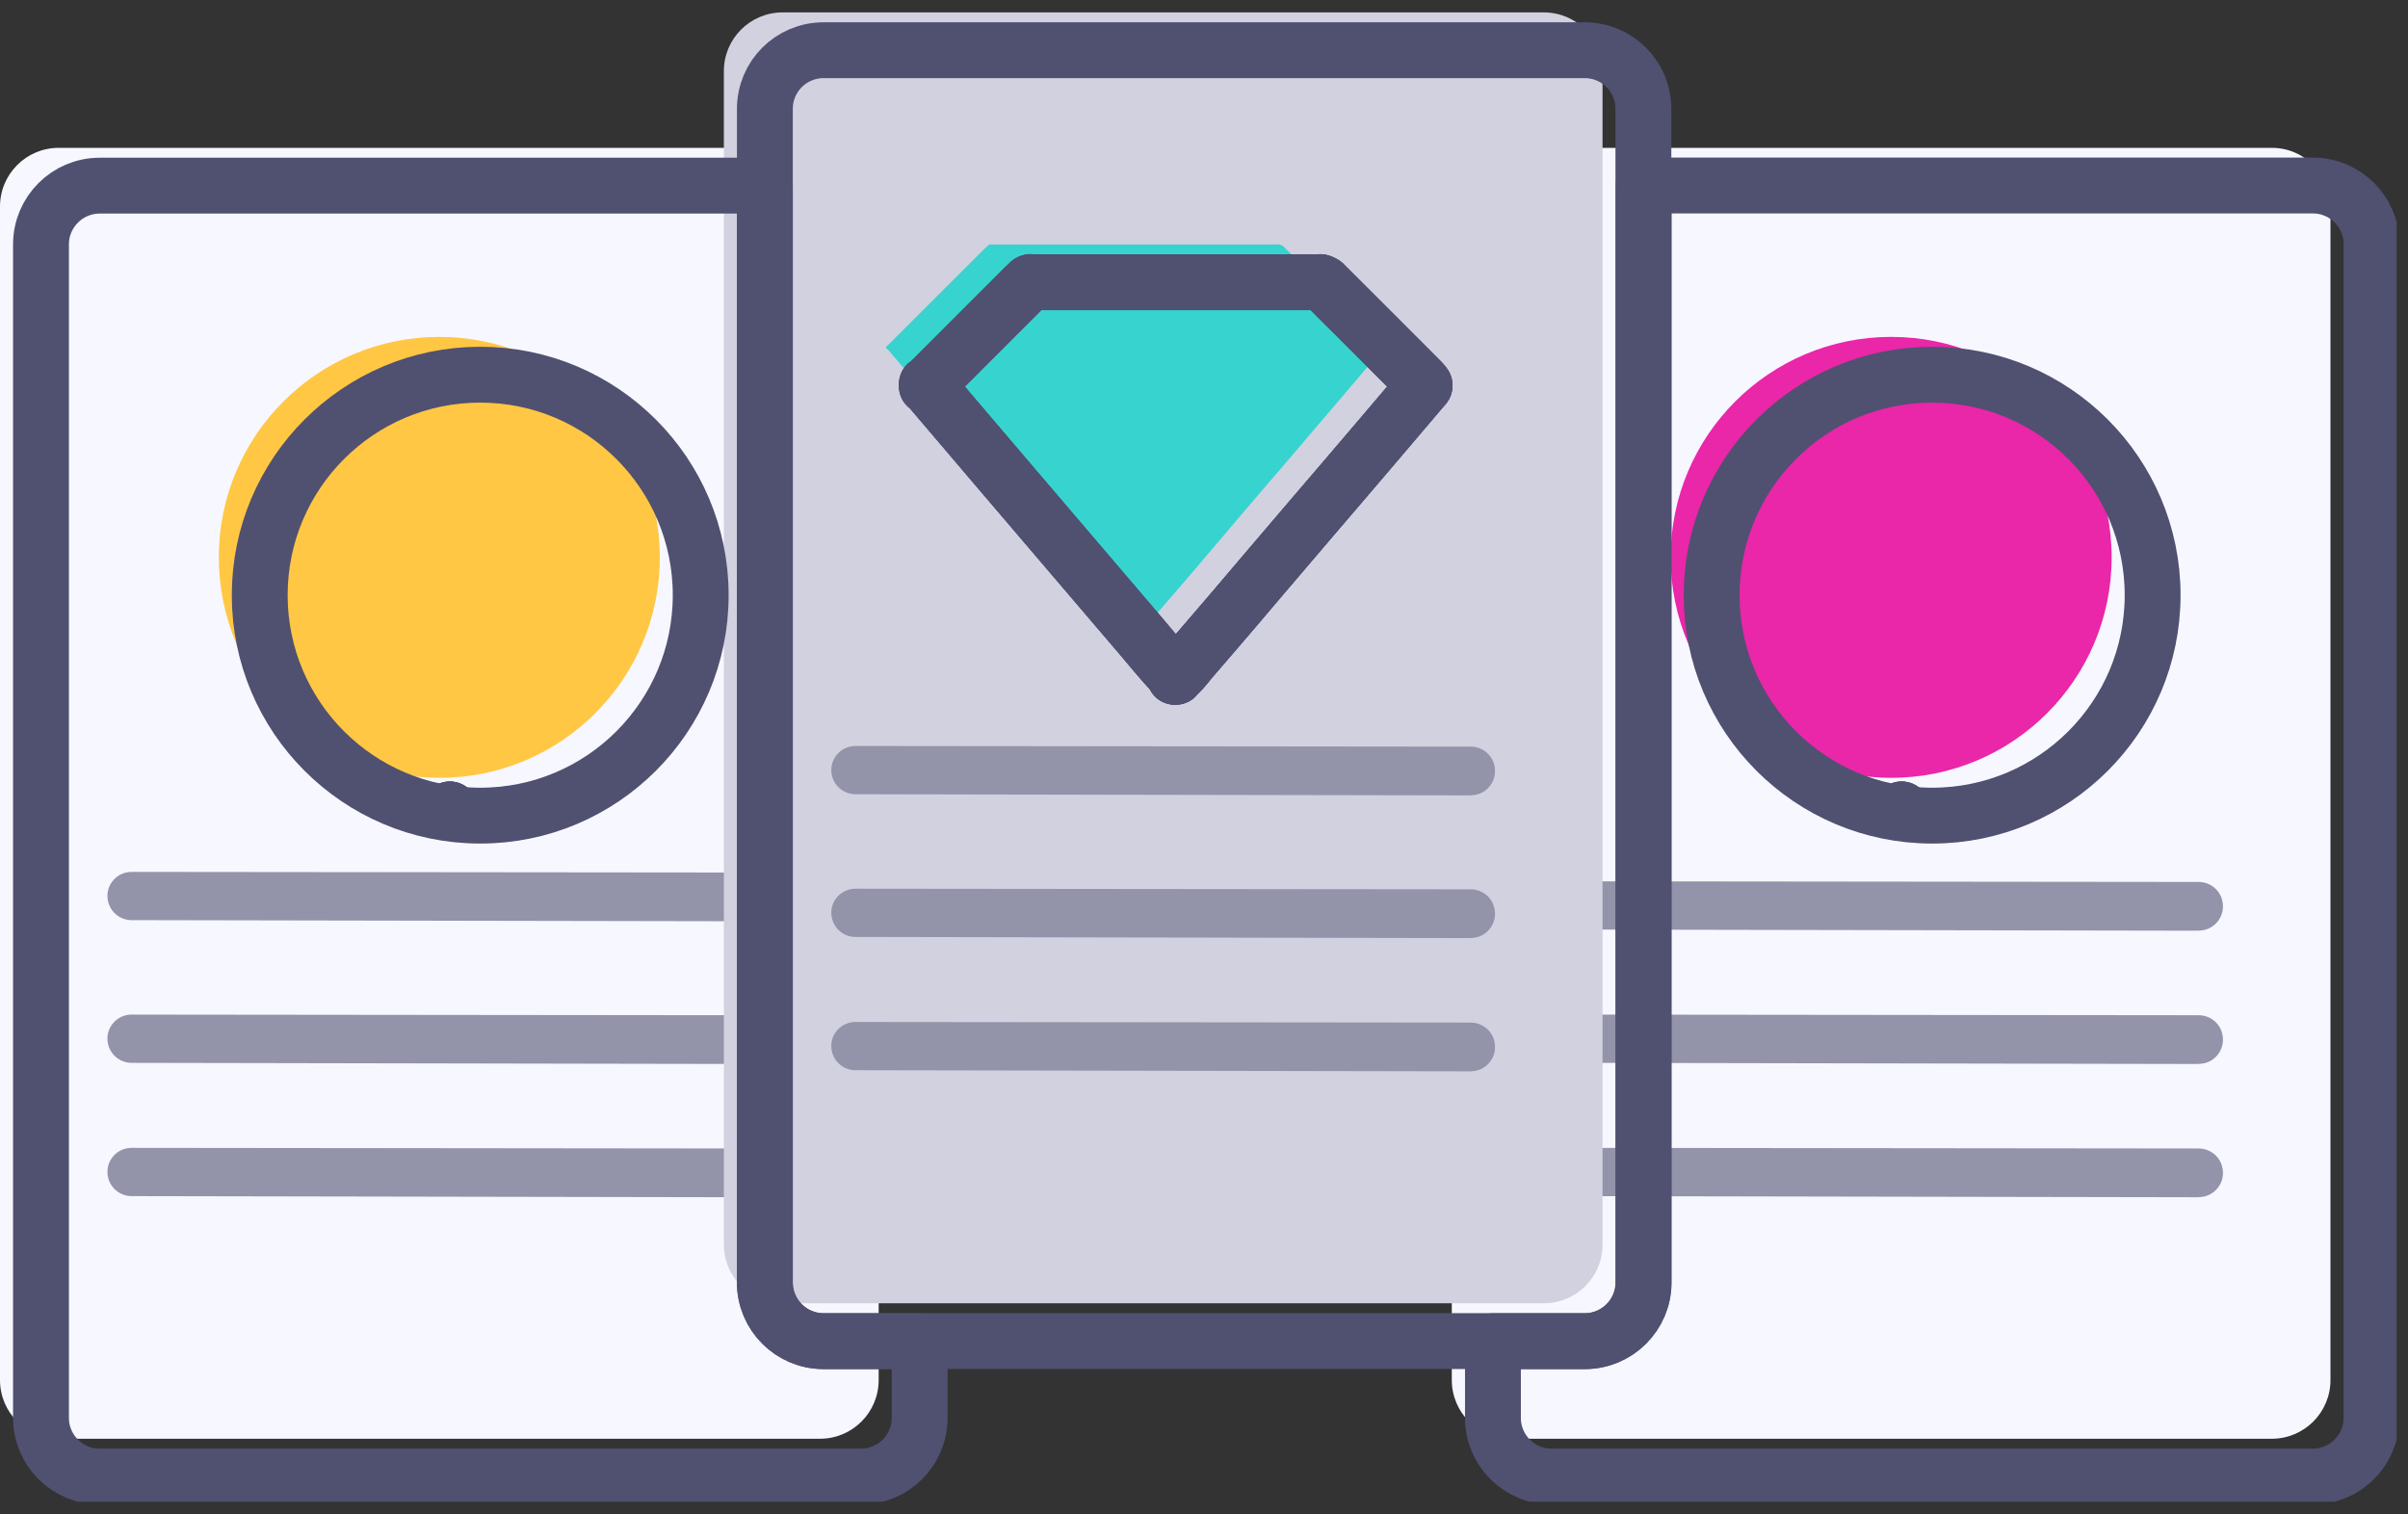 <?xml version="1.0" encoding="UTF-8"?> <svg xmlns="http://www.w3.org/2000/svg" width="97" height="61" viewBox="0 0 97 61" fill="none"><rect x="0" y="0" width="97" height="61" fill="#333333" stroke="none"/><g clip-path="url(#clip0_199_4699)"><path d="M91.513 5.956H60.846C59.541 5.956 58.482 7.015 58.482 8.321V55.597C58.482 56.903 59.541 57.962 60.846 57.962H91.513C92.819 57.962 93.877 56.903 93.877 55.597V8.321C93.877 7.015 92.819 5.956 91.513 5.956Z" fill="#F7F7FF"></path><path d="M74.975 31.12C74.975 31.12 74.959 31.095 74.954 31.085C74.954 31.085 74.99 31.09 74.969 31.12H74.975Z" fill="#37D3CF"></path><path d="M88.569 48.233L63.779 48.187C63.344 48.187 62.959 47.89 62.846 47.474C62.764 47.177 62.821 46.869 63.01 46.623C63.195 46.382 63.477 46.243 63.785 46.243L88.569 46.269C89.005 46.269 89.395 46.562 89.508 46.977C89.595 47.29 89.533 47.597 89.349 47.843C89.159 48.09 88.882 48.228 88.569 48.228V48.233Z" fill="#9393AA"></path><path d="M88.569 42.864L63.779 42.818C63.344 42.818 62.959 42.52 62.846 42.105C62.764 41.808 62.821 41.5 63.01 41.254C63.195 41.013 63.477 40.874 63.785 40.874L88.569 40.9C89.005 40.9 89.395 41.192 89.508 41.608C89.595 41.92 89.533 42.228 89.349 42.474C89.159 42.721 88.882 42.859 88.569 42.859V42.864Z" fill="#9393AA"></path><path d="M88.569 37.495L63.779 37.449C63.344 37.449 62.959 37.151 62.846 36.736C62.764 36.438 62.821 36.131 63.01 35.885C63.195 35.644 63.477 35.505 63.785 35.505L88.569 35.531C89.005 35.531 89.395 35.823 89.508 36.239C89.595 36.551 89.533 36.859 89.349 37.105C89.159 37.351 88.882 37.49 88.569 37.49V37.495Z" fill="#9393AA"></path><path d="M76.18 31.336C81.085 31.336 85.062 27.359 85.062 22.454C85.062 17.548 81.085 13.572 76.18 13.572C71.275 13.572 67.298 17.548 67.298 22.454C67.298 27.359 71.275 31.336 76.18 31.336Z" fill="#EA26A9"></path><path d="M33.031 5.956H2.364C1.058 5.956 0 7.015 0 8.321V55.597C0 56.903 1.058 57.962 2.364 57.962H33.031C34.336 57.962 35.395 56.903 35.395 55.597V8.321C35.395 7.015 34.336 5.956 33.031 5.956Z" fill="#F7F7FF"></path><path d="M16.492 31.12C16.492 31.12 16.477 31.095 16.472 31.085C16.472 31.085 16.508 31.09 16.487 31.12H16.492Z" fill="#37D3CF"></path><path d="M30.087 48.233L5.297 48.187C4.861 48.187 4.477 47.89 4.364 47.474C4.282 47.177 4.338 46.869 4.528 46.623C4.712 46.382 4.995 46.243 5.302 46.243L30.087 46.269C30.523 46.269 30.913 46.562 31.025 46.977C31.113 47.29 31.051 47.597 30.866 47.843C30.677 48.09 30.4 48.228 30.087 48.228V48.233Z" fill="#9393AA"></path><path d="M30.087 42.864L5.297 42.818C4.861 42.818 4.477 42.52 4.364 42.105C4.282 41.808 4.338 41.5 4.528 41.254C4.712 41.013 4.995 40.874 5.302 40.874L30.087 40.9C30.523 40.9 30.913 41.192 31.025 41.608C31.113 41.92 31.051 42.228 30.866 42.474C30.677 42.721 30.4 42.859 30.087 42.859V42.864Z" fill="#9393AA"></path><path d="M30.087 37.115L5.297 37.069C4.861 37.069 4.477 36.772 4.364 36.356C4.282 36.059 4.338 35.751 4.528 35.505C4.712 35.264 4.995 35.126 5.302 35.126L30.087 35.151C30.523 35.151 30.913 35.444 31.025 35.859C31.113 36.172 31.051 36.48 30.866 36.726C30.677 36.972 30.4 37.11 30.087 37.11V37.115Z" fill="#9393AA"></path><path d="M17.698 31.336C22.603 31.336 26.579 27.359 26.579 22.454C26.579 17.548 22.603 13.572 17.698 13.572C12.792 13.572 8.815 17.548 8.815 22.454C8.815 27.359 12.792 31.336 17.698 31.336Z" fill="#FFC743"></path><path d="M62.19 0.5H31.523C30.218 0.5 29.159 1.558 29.159 2.864V50.141C29.159 51.447 30.218 52.505 31.523 52.505H62.19C63.496 52.505 64.554 51.447 64.554 50.141V2.864C64.554 1.558 63.496 0.5 62.19 0.5Z" fill="#D1D1E0"></path><path d="M55.708 13.956C55.682 13.926 55.661 13.895 55.636 13.864C54.338 12.572 53.046 11.274 51.749 9.977C51.708 9.936 51.677 9.88 51.61 9.885C51.564 9.828 51.502 9.849 51.446 9.849C49.554 9.849 47.656 9.849 45.764 9.849H45.682C43.769 9.849 41.861 9.849 39.949 9.849C39.902 9.849 39.841 9.828 39.81 9.885C39.764 9.926 39.713 9.967 39.666 10.013C38.4 11.28 37.128 12.551 35.856 13.818C35.805 13.869 35.769 13.931 35.697 13.956V14.033C35.774 14.064 35.81 14.136 35.861 14.192C36.815 15.31 37.764 16.423 38.718 17.541C40.579 19.726 42.441 21.91 44.307 24.09C44.748 24.603 45.169 25.131 45.636 25.623C45.636 25.623 45.672 25.628 45.651 25.659C45.661 25.685 45.672 25.71 45.677 25.736H45.718C45.718 25.736 45.748 25.69 45.769 25.664C45.995 25.469 46.169 25.223 46.364 24.997C46.938 24.331 47.513 23.664 48.082 22.997C48.795 22.162 49.508 21.32 50.22 20.48C50.861 19.726 51.513 18.977 52.154 18.223C52.815 17.449 53.482 16.669 54.143 15.89C54.656 15.285 55.174 14.68 55.687 14.074C55.718 14.039 55.779 14.008 55.713 13.951L55.708 13.956Z" fill="#37D3CF"></path><path d="M45.651 25.669C45.651 25.669 45.636 25.644 45.631 25.633C45.631 25.633 45.667 25.638 45.646 25.669H45.651Z" fill="#37D3CF"></path><path d="M59.246 43.161L34.456 43.115C34.02 43.115 33.636 42.818 33.523 42.403C33.441 42.105 33.497 41.797 33.687 41.551C33.872 41.31 34.154 41.172 34.461 41.172L59.246 41.197C59.682 41.197 60.072 41.49 60.184 41.905C60.272 42.218 60.21 42.526 60.026 42.772C59.836 43.018 59.559 43.156 59.246 43.156V43.161Z" fill="#9393AA"></path><path d="M59.246 37.792L34.456 37.746C34.02 37.746 33.636 37.449 33.523 37.033C33.441 36.736 33.497 36.428 33.687 36.182C33.872 35.941 34.154 35.803 34.461 35.803L59.246 35.828C59.682 35.828 60.072 36.12 60.184 36.536C60.272 36.849 60.21 37.156 60.026 37.403C59.836 37.649 59.559 37.787 59.246 37.787V37.792Z" fill="#9393AA"></path><path d="M59.246 32.044L34.456 31.997C34.02 31.997 33.636 31.7 33.523 31.285C33.441 30.987 33.497 30.68 33.687 30.433C33.872 30.192 34.154 30.054 34.461 30.054L59.246 30.079C59.682 30.079 60.072 30.372 60.184 30.787C60.272 31.1 60.21 31.408 60.026 31.654C59.836 31.9 59.559 32.038 59.246 32.038V32.044Z" fill="#9393AA"></path><path d="M95.528 9.844V57.12C95.528 58.428 94.467 59.485 93.164 59.485H62.503C61.195 59.485 60.139 58.428 60.139 57.12V54.033H63.846C65.149 54.033 66.21 52.972 66.21 51.669V7.474H93.169C94.472 7.474 95.534 8.536 95.534 9.838L95.528 9.844Z" stroke="#505071" stroke-width="2.25" stroke-linecap="round" stroke-linejoin="round"></path><path d="M76.606 32.608V32.613V32.608Z" stroke="#505071" stroke-width="2.25" stroke-linecap="round" stroke-linejoin="round"></path><path d="M76.606 32.608V32.613V32.608Z" stroke="#505071" stroke-width="2.25" stroke-linecap="round" stroke-linejoin="round"></path><path d="M76.621 32.644C76.621 32.644 76.606 32.618 76.601 32.608C76.601 32.608 76.636 32.613 76.616 32.644H76.621Z" stroke="#505071" stroke-width="2.25" stroke-linecap="round" stroke-linejoin="round"></path><path d="M77.831 32.859C82.737 32.859 86.713 28.882 86.713 23.977C86.713 19.072 82.737 15.095 77.831 15.095C72.926 15.095 68.949 19.072 68.949 23.977C68.949 28.882 72.926 32.859 77.831 32.859Z" stroke="#505071" stroke-width="2.25" stroke-linecap="round" stroke-linejoin="round"></path><path d="M37.046 54.033V57.12C37.046 58.428 35.985 59.485 34.682 59.485H4.015C2.713 59.485 1.651 58.428 1.651 57.12V9.844C1.651 8.541 2.713 7.479 4.015 7.479H30.81V51.669C30.81 52.972 31.867 54.033 33.174 54.033H37.046Z" stroke="#505071" stroke-width="2.25" stroke-linecap="round" stroke-linejoin="round"></path><path d="M18.123 32.608V32.613V32.608Z" stroke="#505071" stroke-width="2.25" stroke-linecap="round" stroke-linejoin="round"></path><path d="M18.123 32.608V32.613V32.608Z" stroke="#505071" stroke-width="2.25" stroke-linecap="round" stroke-linejoin="round"></path><path d="M18.139 32.644C18.139 32.644 18.123 32.618 18.118 32.608C18.118 32.608 18.154 32.613 18.134 32.644H18.139Z" stroke="#505071" stroke-width="2.25" stroke-linecap="round" stroke-linejoin="round"></path><path d="M19.344 32.859C24.249 32.859 28.226 28.882 28.226 23.977C28.226 19.072 24.249 15.095 19.344 15.095C14.438 15.095 10.462 19.072 10.462 23.977C10.462 28.882 14.438 32.859 19.344 32.859Z" stroke="#505071" stroke-width="2.25" stroke-linecap="round" stroke-linejoin="round"></path><path d="M57.334 15.602C56.821 16.208 56.303 16.818 55.79 17.418C55.123 18.197 54.467 18.977 53.8 19.751C53.154 20.505 52.508 21.254 51.867 22.013C51.149 22.849 50.441 23.685 49.729 24.526C49.159 25.192 48.585 25.864 48.011 26.526C47.816 26.751 47.647 26.997 47.416 27.197C47.4 27.223 47.385 27.244 47.364 27.264H47.329C47.329 27.264 47.308 27.213 47.303 27.187C47.293 27.177 47.288 27.162 47.282 27.151C46.816 26.659 46.39 26.131 45.954 25.618C44.088 23.438 42.226 21.249 40.364 19.069C39.416 17.951 38.462 16.833 37.508 15.715C37.457 15.659 37.421 15.582 37.339 15.556V15.474C37.411 15.449 37.452 15.387 37.503 15.341L41.308 11.536C41.354 11.49 41.406 11.449 41.452 11.402C41.488 11.341 41.549 11.367 41.595 11.367H53.093C53.149 11.367 53.211 11.346 53.257 11.402C53.324 11.402 53.354 11.459 53.395 11.5C54.693 12.792 55.99 14.09 57.282 15.387C57.308 15.413 57.329 15.449 57.354 15.479C57.426 15.536 57.364 15.567 57.329 15.602H57.334Z" stroke="#505071" stroke-width="2.25" stroke-linecap="round" stroke-linejoin="round"></path><path d="M63.836 2.023H33.175C31.867 2.023 30.811 3.079 30.811 4.387V51.664C30.811 52.967 31.867 54.028 33.175 54.028H63.836C65.139 54.028 66.2 52.967 66.2 51.664V4.387C66.2 3.079 65.144 2.023 63.836 2.023ZM37.339 15.479C37.41 15.454 37.452 15.392 37.503 15.346L41.308 11.541C41.354 11.495 41.405 11.454 41.452 11.408C41.487 11.346 41.549 11.372 41.595 11.372H53.093C53.149 11.372 53.211 11.351 53.257 11.408C53.323 11.408 53.354 11.464 53.395 11.505C54.693 12.797 55.99 14.095 57.282 15.392C57.308 15.418 57.328 15.454 57.354 15.485C57.426 15.541 57.364 15.572 57.328 15.608C56.816 16.213 56.298 16.823 55.785 17.423C55.118 18.203 54.462 18.982 53.795 19.756C53.149 20.51 52.503 21.259 51.862 22.018C51.144 22.854 50.436 23.69 49.723 24.531C49.154 25.197 48.58 25.869 48.005 26.531C47.81 26.756 47.641 27.003 47.41 27.203C47.395 27.228 47.38 27.249 47.359 27.269H47.323C47.323 27.269 47.303 27.218 47.298 27.192C47.288 27.182 47.282 27.167 47.277 27.156C46.81 26.664 46.385 26.136 45.949 25.623C44.082 23.444 42.221 21.254 40.359 19.074C39.41 17.956 38.457 16.838 37.503 15.72C37.452 15.664 37.416 15.587 37.334 15.562V15.479H37.339Z" stroke="#505071" stroke-width="2.25" stroke-linecap="round" stroke-linejoin="round"></path><path d="M57.354 15.479C57.329 15.449 57.308 15.418 57.282 15.387C55.985 14.09 54.688 12.792 53.395 11.5C53.354 11.459 53.324 11.402 53.257 11.402C53.211 11.346 53.149 11.367 53.093 11.367H41.595C41.549 11.367 41.488 11.341 41.452 11.402C41.406 11.449 41.354 11.49 41.308 11.536L37.503 15.341C37.452 15.387 37.411 15.454 37.339 15.474V15.556C37.421 15.582 37.452 15.659 37.508 15.715C38.457 16.833 39.411 17.951 40.364 19.069C42.231 21.249 44.093 23.438 45.954 25.618C46.39 26.131 46.816 26.659 47.282 27.151C47.298 27.151 47.308 27.151 47.308 27.167C47.308 27.167 47.308 27.177 47.298 27.187C47.308 27.213 47.313 27.238 47.324 27.264H47.359C47.359 27.264 47.395 27.218 47.411 27.197C47.636 26.997 47.811 26.751 48.005 26.526C48.58 25.859 49.154 25.192 49.724 24.526C50.441 23.685 51.149 22.849 51.862 22.013C52.503 21.259 53.149 20.51 53.795 19.751C54.462 18.977 55.118 18.197 55.785 17.418C56.298 16.818 56.816 16.208 57.329 15.602C57.359 15.567 57.426 15.536 57.354 15.479Z" stroke="#505071" stroke-width="2.25" stroke-linecap="round" stroke-linejoin="round"></path><path d="M47.308 27.172C47.308 27.172 47.308 27.182 47.298 27.192C47.288 27.182 47.282 27.167 47.277 27.156C47.293 27.156 47.303 27.156 47.303 27.172H47.308Z" stroke="#505071" stroke-width="2.25" stroke-linecap="round" stroke-linejoin="round"></path></g><defs><clipPath id="clip0_199_4699"><rect width="96.544" height="60" fill="white" transform="translate(0 0.5)"></rect></clipPath></defs></svg> 